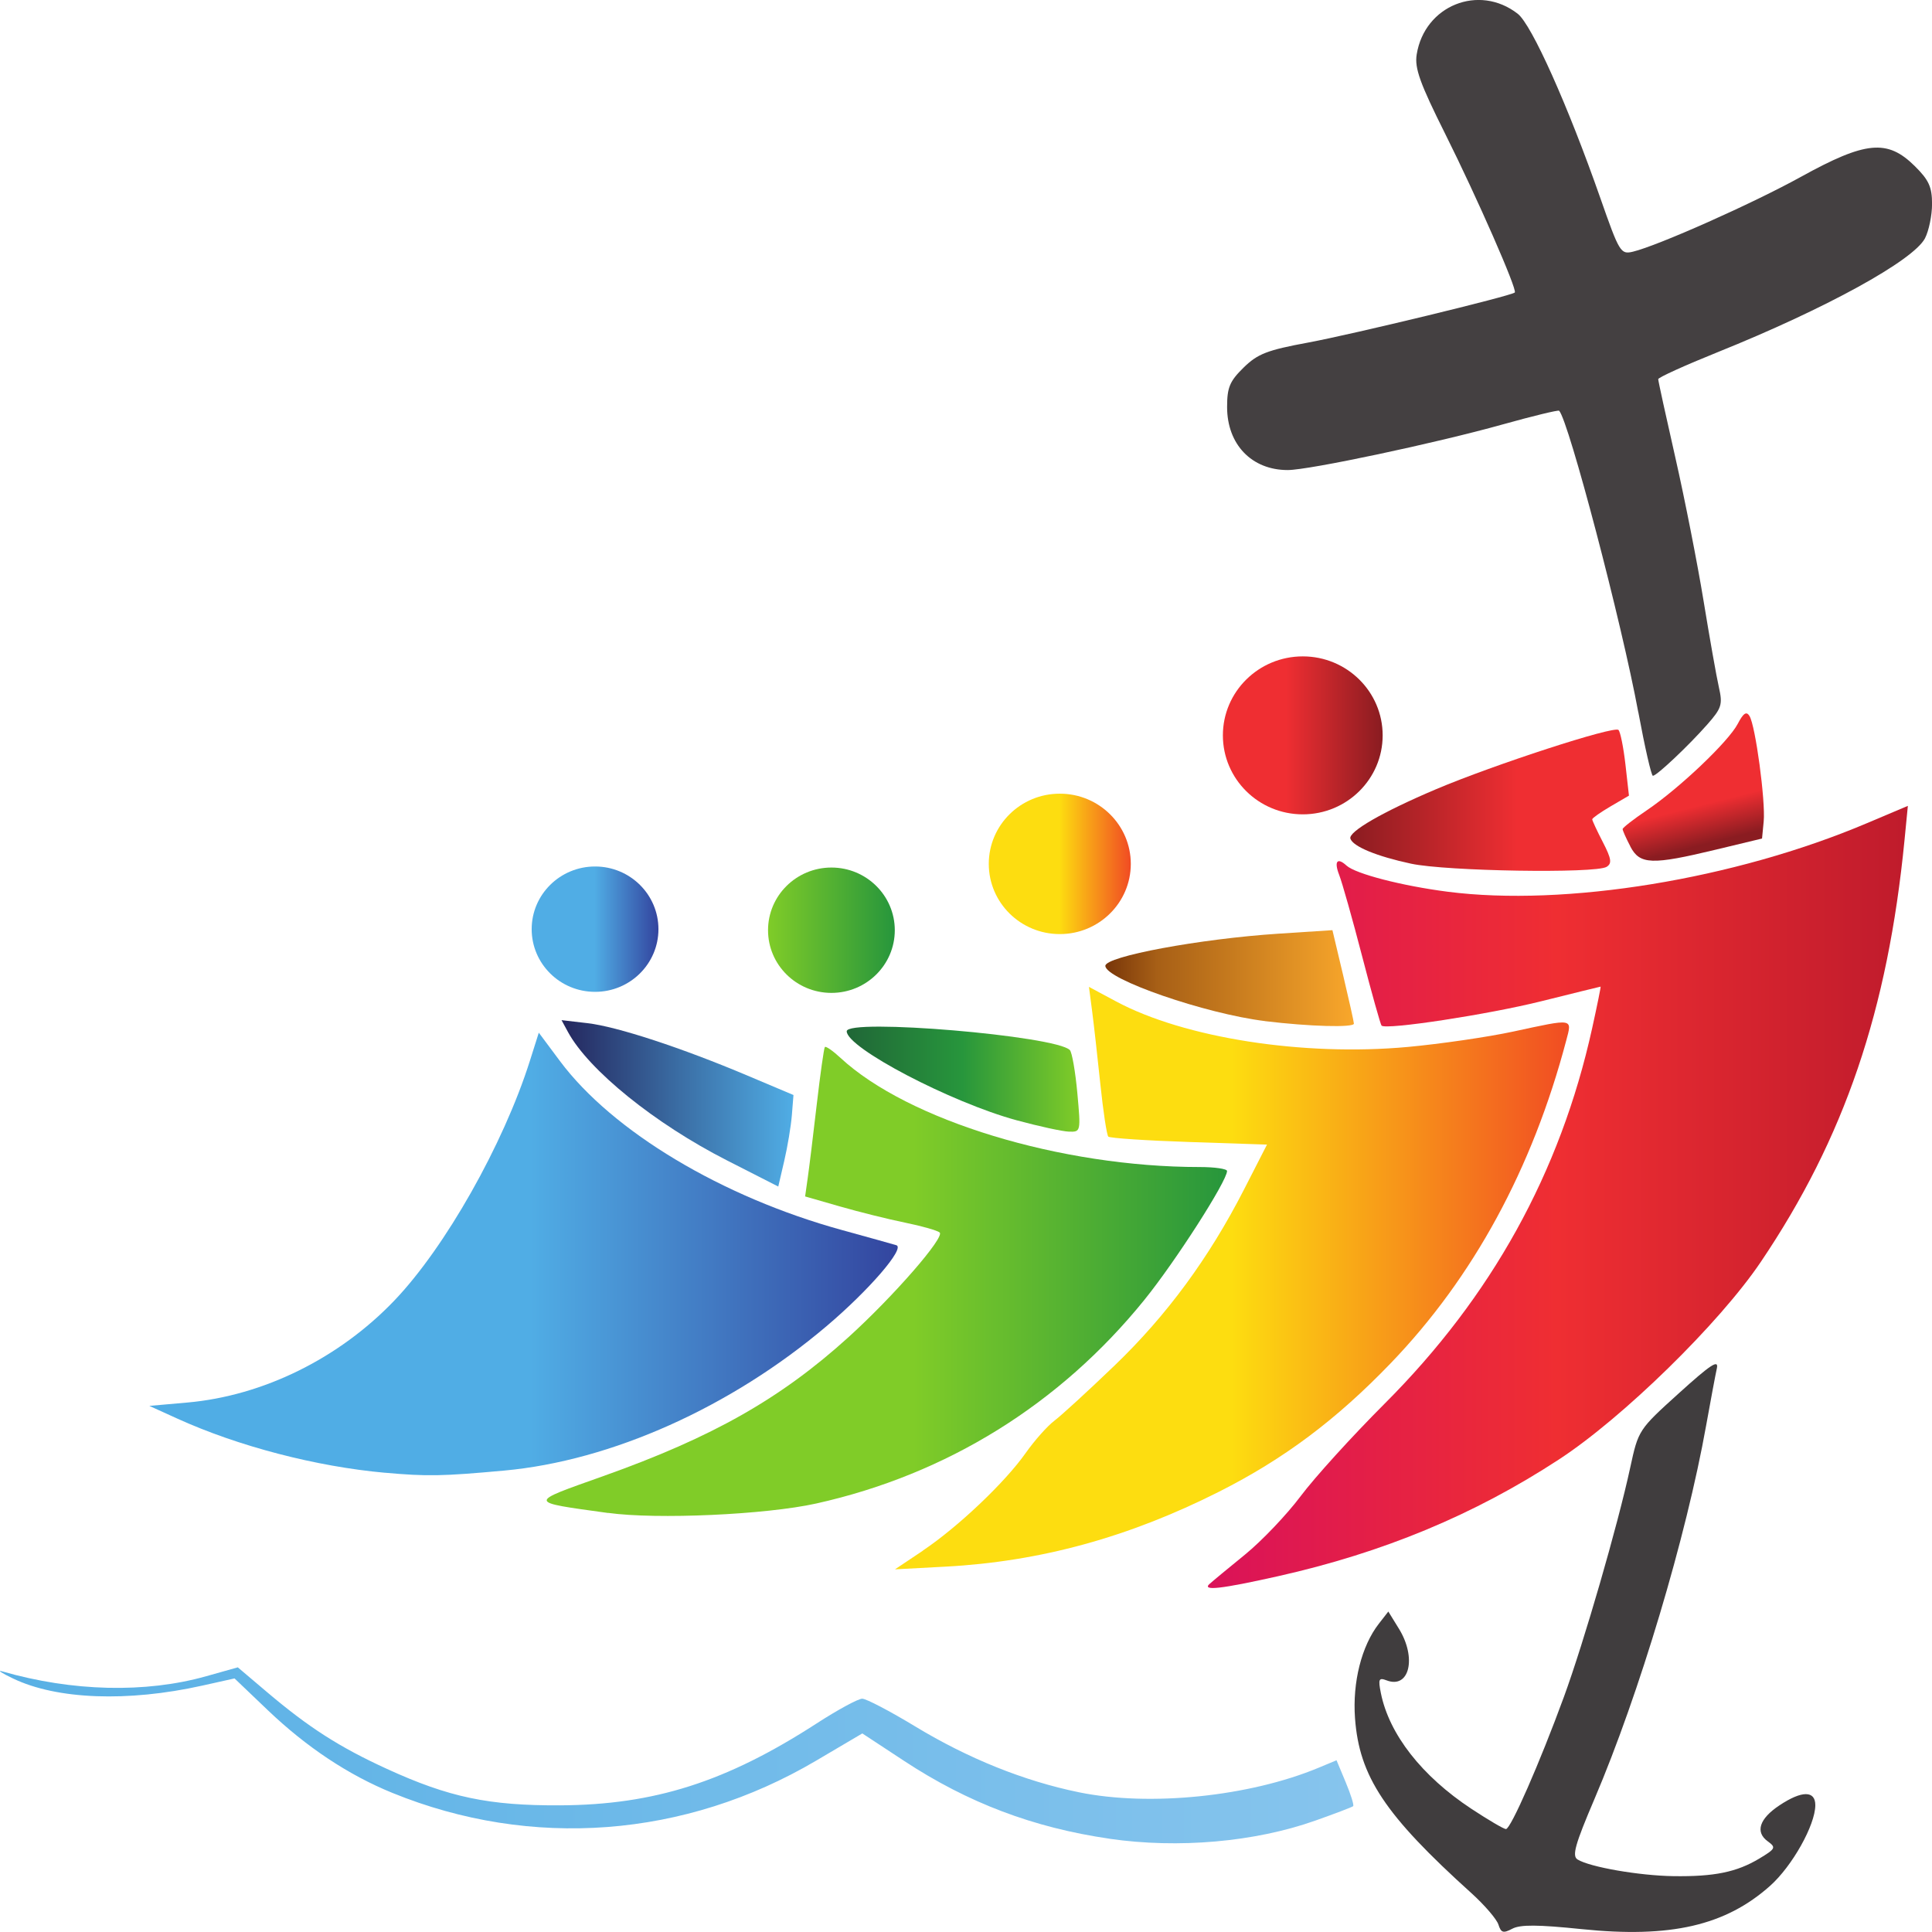 <?xml version="1.0" encoding="UTF-8"?><svg id="Layer_1" xmlns="http://www.w3.org/2000/svg" xmlns:xlink="http://www.w3.org/1999/xlink" viewBox="0 0 385 385"><defs><style>.cls-1{fill:#403d3e;}.cls-2{fill:url(#linear-gradient-8);}.cls-3{fill:url(#linear-gradient-7);}.cls-4{fill:url(#linear-gradient-5);}.cls-5{fill:url(#linear-gradient-6);}.cls-6{fill:url(#linear-gradient-9);}.cls-7{fill:url(#linear-gradient-4);}.cls-8{fill:url(#linear-gradient-3);}.cls-9{fill:url(#linear-gradient-2);}.cls-10{fill:url(#linear-gradient);}.cls-11{fill:url(#linear-gradient-10);}.cls-12{fill:url(#linear-gradient-11);}.cls-13{fill:url(#linear-gradient-12);}.cls-14{fill:url(#linear-gradient-13);}.cls-15{fill:url(#linear-gradient-14);}.cls-16{fill:#444041;}</style><linearGradient id="linear-gradient" x1="-286.95" y1="533.52" x2="-279.54" y2="533.52" gradientTransform="translate(1293.08 2187.31) scale(3.82 -3.78)" gradientUnits="userSpaceOnUse"><stop offset=".5" stop-color="#fddd10"/><stop offset="1" stop-color="#f14c23"/></linearGradient><linearGradient id="linear-gradient-2" x1="-298.47" y1="530.02" x2="-291.85" y2="530.02" gradientTransform="translate(1293.08 2187.31) scale(3.82 -3.78)" gradientUnits="userSpaceOnUse"><stop offset="0" stop-color="#80cc28"/><stop offset="1" stop-color="#27963c"/></linearGradient><linearGradient id="linear-gradient-3" x1="-310.8" y1="530.08" x2="-304.18" y2="530.08" gradientTransform="translate(1293.08 2187.31) scale(3.82 -3.78)" gradientUnits="userSpaceOnUse"><stop offset="0" stop-color="#50ade5"/><stop offset=".5" stop-color="#50ade5"/><stop offset="1" stop-color="#33459f"/></linearGradient><linearGradient id="linear-gradient-4" x1="-272.95" y1="540.36" x2="-264.53" y2="540.36" gradientTransform="translate(1275.31 2188.85) scale(3.78 -3.78)" gradientUnits="userSpaceOnUse"><stop offset=".4" stop-color="#ef2e32"/><stop offset="1" stop-color="#8a1c21"/></linearGradient><linearGradient id="linear-gradient-5" x1="-249.49" y1="534.15" x2="-251.31" y2="541.33" gradientTransform="translate(1293.08 2187.31) scale(3.82 -3.78)" gradientUnits="userSpaceOnUse"><stop offset="0" stop-color="#8a1c21"/><stop offset=".28" stop-color="#ef2e32"/></linearGradient><linearGradient id="linear-gradient-6" x1="-268.09" y1="536.88" x2="-253.55" y2="536.88" gradientTransform="translate(1293.08 2187.31) scale(3.82 -3.78)" gradientUnits="userSpaceOnUse"><stop offset="0" stop-color="#8a1c21"/><stop offset=".6" stop-color="#ef2e32"/></linearGradient><linearGradient id="linear-gradient-7" x1="-280.87" y1="527.5" x2="-267.9" y2="527.5" gradientTransform="translate(1293.08 2187.31) scale(3.82 -3.78)" gradientUnits="userSpaceOnUse"><stop offset="0" stop-color="#773509"/><stop offset=".21" stop-color="#a75f16"/><stop offset="1" stop-color="#f9a72b"/></linearGradient><linearGradient id="linear-gradient-8" x1="-294.36" y1="522.16" x2="-282.22" y2="522.16" gradientTransform="translate(1293.08 2187.31) scale(3.82 -3.78)" gradientUnits="userSpaceOnUse"><stop offset="0" stop-color="#206637"/><stop offset=".5" stop-color="#27963c"/><stop offset="1" stop-color="#80cc28"/></linearGradient><linearGradient id="linear-gradient-9" x1="-309.24" y1="520.89" x2="-297.14" y2="520.89" gradientTransform="translate(1293.08 2187.31) scale(3.82 -3.78)" gradientUnits="userSpaceOnUse"><stop offset="0" stop-color="#24265d"/><stop offset=".5" stop-color="#3a6ca3"/><stop offset="1" stop-color="#50ade5"/></linearGradient><linearGradient id="linear-gradient-10" x1="-330.74" y1="512.94" x2="-291.69" y2="512.94" gradientTransform="translate(1293.08 2187.31) scale(3.82 -3.78)" gradientUnits="userSpaceOnUse"><stop offset=".51" stop-color="#50ade5"/><stop offset="1" stop-color="#33459f"/></linearGradient><linearGradient id="linear-gradient-11" x1="-310.01" y1="511.49" x2="-274.52" y2="511.49" gradientTransform="translate(1293.08 2187.31) scale(3.82 -3.78)" gradientUnits="userSpaceOnUse"><stop offset=".54" stop-color="#80cc28"/><stop offset="1" stop-color="#27963c"/></linearGradient><linearGradient id="linear-gradient-12" x1="-291.85" y1="511.67" x2="-256.68" y2="511.67" xlink:href="#linear-gradient"/><linearGradient id="linear-gradient-13" x1="-275.52" y1="515.95" x2="-239" y2="515.95" gradientTransform="translate(1293.08 2187.31) scale(3.82 -3.78)" gradientUnits="userSpaceOnUse"><stop offset="0" stop-color="#da1259"/><stop offset=".5" stop-color="#ef2e32"/><stop offset="1" stop-color="#bf1b2c"/></linearGradient><linearGradient id="linear-gradient-14" x1="-338.53" y1="486.49" x2="-267.93" y2="486.49" gradientTransform="translate(1293.08 2187.31) scale(3.82 -3.78)" gradientUnits="userSpaceOnUse"><stop offset="0" stop-color="#58b0e5"/><stop offset="1" stop-color="#86c4ed"/></linearGradient></defs><g id="layer1"><g id="g25542"><ellipse id="path7529" class="cls-10" cx="211.19" cy="172.15" rx="14.15" ry="13.99"/><ellipse id="path7529-2" class="cls-9" cx="165.68" cy="185.37" rx="12.63" ry="12.49"/><ellipse id="path7529-2-6" class="cls-8" cx="118.58" cy="185.16" rx="12.63" ry="12.49"/><ellipse id="path7527" class="cls-7" cx="259.61" cy="146.54" rx="15.92" ry="15.74"/><path id="path555" class="cls-16" d="M326.46,141.89c-3.26-17.68-13.85-58-15.76-60.04-.17-.18-5.24,1.05-11.26,2.73-13.32,3.73-38.59,9.09-42.83,9.09-7.18,0-12.08-5.1-12.08-12.56,0-3.9.52-5.14,3.28-7.85,2.81-2.75,4.67-3.48,12.89-5,8.93-1.66,40.49-9.3,41.16-9.97.54-.54-7.48-18.82-13.85-31.58-5.05-10.1-6.14-13.13-5.7-15.85,1.56-9.76,12.4-14.13,20.13-8.12,2.79,2.17,10,18.26,16.47,36.74,3.79,10.83,4.05,11.25,6.47,10.68,4.93-1.17,23.89-9.61,33.48-14.91,12.95-7.15,17.24-7.56,22.71-2.15,2.8,2.77,3.44,4.16,3.44,7.54,0,2.28-.64,5.36-1.41,6.85-2.32,4.43-19.82,14.04-41.29,22.68-6.53,2.63-11.87,5.05-11.87,5.39,0,.34,1.54,7.38,3.42,15.65,1.88,8.27,4.4,21.09,5.61,28.48s2.58,15.16,3.06,17.26c.78,3.45.56,4.16-2.33,7.44-3.73,4.23-10.02,10.17-10.82,10.21-.31.01-1.61-5.71-2.91-12.71h0Z"/><path id="path549" class="cls-4" d="M324.89,168.67c-.85-1.62-1.54-3.17-1.54-3.45s2.16-1.96,4.8-3.74c6.5-4.39,16.29-13.69,18.14-17.24,1.12-2.14,1.73-2.55,2.34-1.56,1.19,1.91,3.22,16.96,2.83,21l-.33,3.42-9.1,2.19c-12.89,3.11-15.25,3.02-17.15-.61h0Z"/><path id="path547" class="cls-5" d="M281.19,172.11c-6.86-1.47-11.57-3.42-12.09-4.99-.45-1.37,6.46-5.35,17.05-9.84,11.59-4.91,35.49-12.68,36.37-11.82.38.37,1,3.47,1.39,6.88l.7,6.21-3.66,2.14c-2.01,1.18-3.66,2.34-3.66,2.58s.95,2.28,2.11,4.53c1.71,3.32,1.86,4.25.76,4.94-2.17,1.36-31.96.88-38.97-.63h0Z"/><path id="path535" class="cls-3" d="M252.1,203.48c-11.92-1.46-31.83-8.35-31.83-11.01,0-1.88,18.87-5.39,34.5-6.41l10.75-.7,2.14,9c1.17,4.95,2.14,9.28,2.14,9.62,0,.83-8.89.58-17.69-.49h0Z"/><path id="path525" class="cls-2" d="M202.58,223.24c-13.07-3.55-33.85-14.43-33.85-17.73,0-2.63,41.79.89,44.47,3.75.43.46,1.1,4.32,1.49,8.58.7,7.66.68,7.74-1.66,7.67-1.3-.04-6-1.06-10.45-2.27h0Z"/><path id="path523" class="cls-6" d="M144.87,231.24c-14.37-7.32-27.57-17.99-31.7-25.61l-1.27-2.34,5.16.6c5.93.69,18.79,4.91,31.96,10.48l9.1,3.84-.32,4.01c-.18,2.21-.86,6.31-1.52,9.12l-1.19,5.11-10.22-5.21Z"/><path id="path507" class="cls-11" d="M76.76,293.49c-13.75-1.23-29.31-5.29-41.43-10.8l-5.57-2.53,7.58-.67c15.09-1.34,30.22-8.79,41.25-20.33,10.13-10.59,21.71-31.07,26.99-47.72l1.79-5.65,4.21,5.65c10.47,14.03,32.31,27.12,56.24,33.69,5.21,1.43,10.07,2.79,10.8,3.01,1.8.56-5.44,8.96-13.92,16.14-19.05,16.15-42.88,26.82-64.22,28.77-12.37,1.13-15.35,1.18-23.75.43h0Z"/><path id="path505" class="cls-12" d="M121.18,301.5c-16.18-2.24-16.14-1.95-.9-7.37,21.76-7.75,35.31-15.43,48.84-27.7,8.96-8.13,19.21-19.9,18.13-20.83-.46-.4-3.57-1.28-6.9-1.96-3.34-.68-9.18-2.13-12.99-3.23l-6.92-1.99.52-3.68c.29-2.02,1.1-8.62,1.8-14.67s1.43-11.18,1.61-11.42,1.58.73,3.1,2.14c13.48,12.5,43.96,21.77,71.6,21.77,3,0,5.45.36,5.45.79,0,2-10.28,18.03-16.48,25.69-16.82,20.79-39.36,34.78-65.38,40.57-10.03,2.23-31.79,3.22-41.48,1.87h0Z"/><path id="path503" class="cls-13" d="M183.89,309c7-4.69,16.4-13.61,20.51-19.46,1.74-2.47,4.31-5.37,5.73-6.44,1.41-1.07,6.8-6.01,11.97-10.98,10.4-9.99,18.8-21.41,25.78-35.04l4.6-8.99-15.53-.52c-8.54-.28-15.78-.77-16.09-1.07-.31-.3-1.02-5.02-1.59-10.48s-1.31-12.04-1.65-14.64l-.62-4.72,5.43,2.91c13.6,7.28,37.32,10.97,58.11,9.06,6.52-.6,15.96-1.98,20.98-3.06,12.19-2.63,11.77-2.7,10.59,1.78-6.74,25.53-18.52,47.2-34.95,64.28-10.85,11.28-21.29,19.09-34.19,25.61-18,9.09-35.66,13.94-54.51,14.95l-10.11.54,5.56-3.72Z"/><path id="path501" class="cls-14" d="M241.04,315.64c.53-.49,3.7-3.12,7.05-5.84,3.35-2.73,8.35-7.98,11.12-11.68,2.77-3.7,10.28-11.97,16.7-18.39,21.33-21.33,35.02-46.07,41.36-74.79,1.01-4.58,1.77-8.33,1.69-8.33-.08,0-5.38,1.31-11.77,2.9-10.6,2.65-30.98,5.76-31.88,4.87-.2-.2-1.95-6.42-3.87-13.82-1.92-7.4-3.98-14.69-4.57-16.2-1.06-2.72-.4-3.57,1.46-1.87,1.81,1.65,11.06,4.04,20.16,5.21,23.42,3.01,57.17-2.49,83.47-13.63l8.23-3.48-.66,6.76c-3.34,34.04-11.98,59.42-28.64,84.11-8.24,12.22-27.47,31.04-40.24,39.38-16.86,11.02-35,18.56-55.97,23.26-11.37,2.55-15.22,2.98-13.64,1.52h0Z"/><path id="path497" class="cls-15" d="M221.09,366.41c-15.16-2.2-28.22-7.15-40.9-15.49l-8.35-5.49-9.21,5.43c-26.09,15.39-56.72,17.72-84.44,6.42-8.76-3.57-17.08-9.1-24.78-16.44l-6.67-6.37-6.47,1.44c-14.84,3.3-28.91,2.77-37.66-1.42-2.3-1.1-3.27-1.74-2.16-1.42,13.99,4.02,28.54,4.37,40.65.96l6.29-1.77,5.84,4.95c8.32,7.05,14.41,10.95,23.86,15.28,12.37,5.67,20.32,7.34,34.54,7.27,18.77-.1,33.11-4.68,51.09-16.31,4.2-2.72,8.29-4.94,9.1-4.94.8,0,5.55,2.49,10.55,5.52,10.6,6.42,21.71,10.89,32.65,13.13,14.1,2.89,33.97.85,47.74-4.89l3.58-1.49,1.84,4.41c1.01,2.42,1.68,4.56,1.47,4.74-.2.18-3.6,1.48-7.56,2.88-12.04,4.26-27.27,5.6-41.01,3.61h0Z"/><path id="path493" class="cls-1" d="M298.6,383.52c-.35-1.08-2.76-3.89-5.37-6.25-17.26-15.58-22.36-23.25-23.21-34.88-.52-7.16,1.3-14.38,4.74-18.81l1.9-2.44,2.12,3.44c3.57,5.79,2.09,12.01-2.45,10.28-1.57-.6-1.72-.27-1.15,2.56,1.66,8.2,8.16,16.51,18,23.01,3.38,2.23,6.5,4.06,6.92,4.06.95,0,6.73-13.18,11.55-26.34,3.99-10.91,10.71-34.11,13.21-45.67,1.63-7.52,1.66-7.57,9.71-14.85,6.33-5.73,7.96-6.8,7.56-4.95-.29,1.3-1.24,6.4-2.13,11.35-3.97,22.25-13.33,53.54-22.27,74.49-3.86,9.05-4.5,11.33-3.36,12.03,2.44,1.51,12.27,3.22,19.09,3.32,8.15.12,12.63-.8,17.14-3.51,3.24-1.95,3.36-2.2,1.68-3.42-2.55-1.85-1.7-4.5,2.31-7.17,4.47-2.98,7.17-2.99,7.16-.03-.02,3.96-4.6,12.13-9.01,16.06-8.9,7.93-19.86,10.45-37.52,8.63-8.75-.9-12.27-.93-13.86-.08-1.8.95-2.23.82-2.76-.83h0Z"/></g></g></svg>